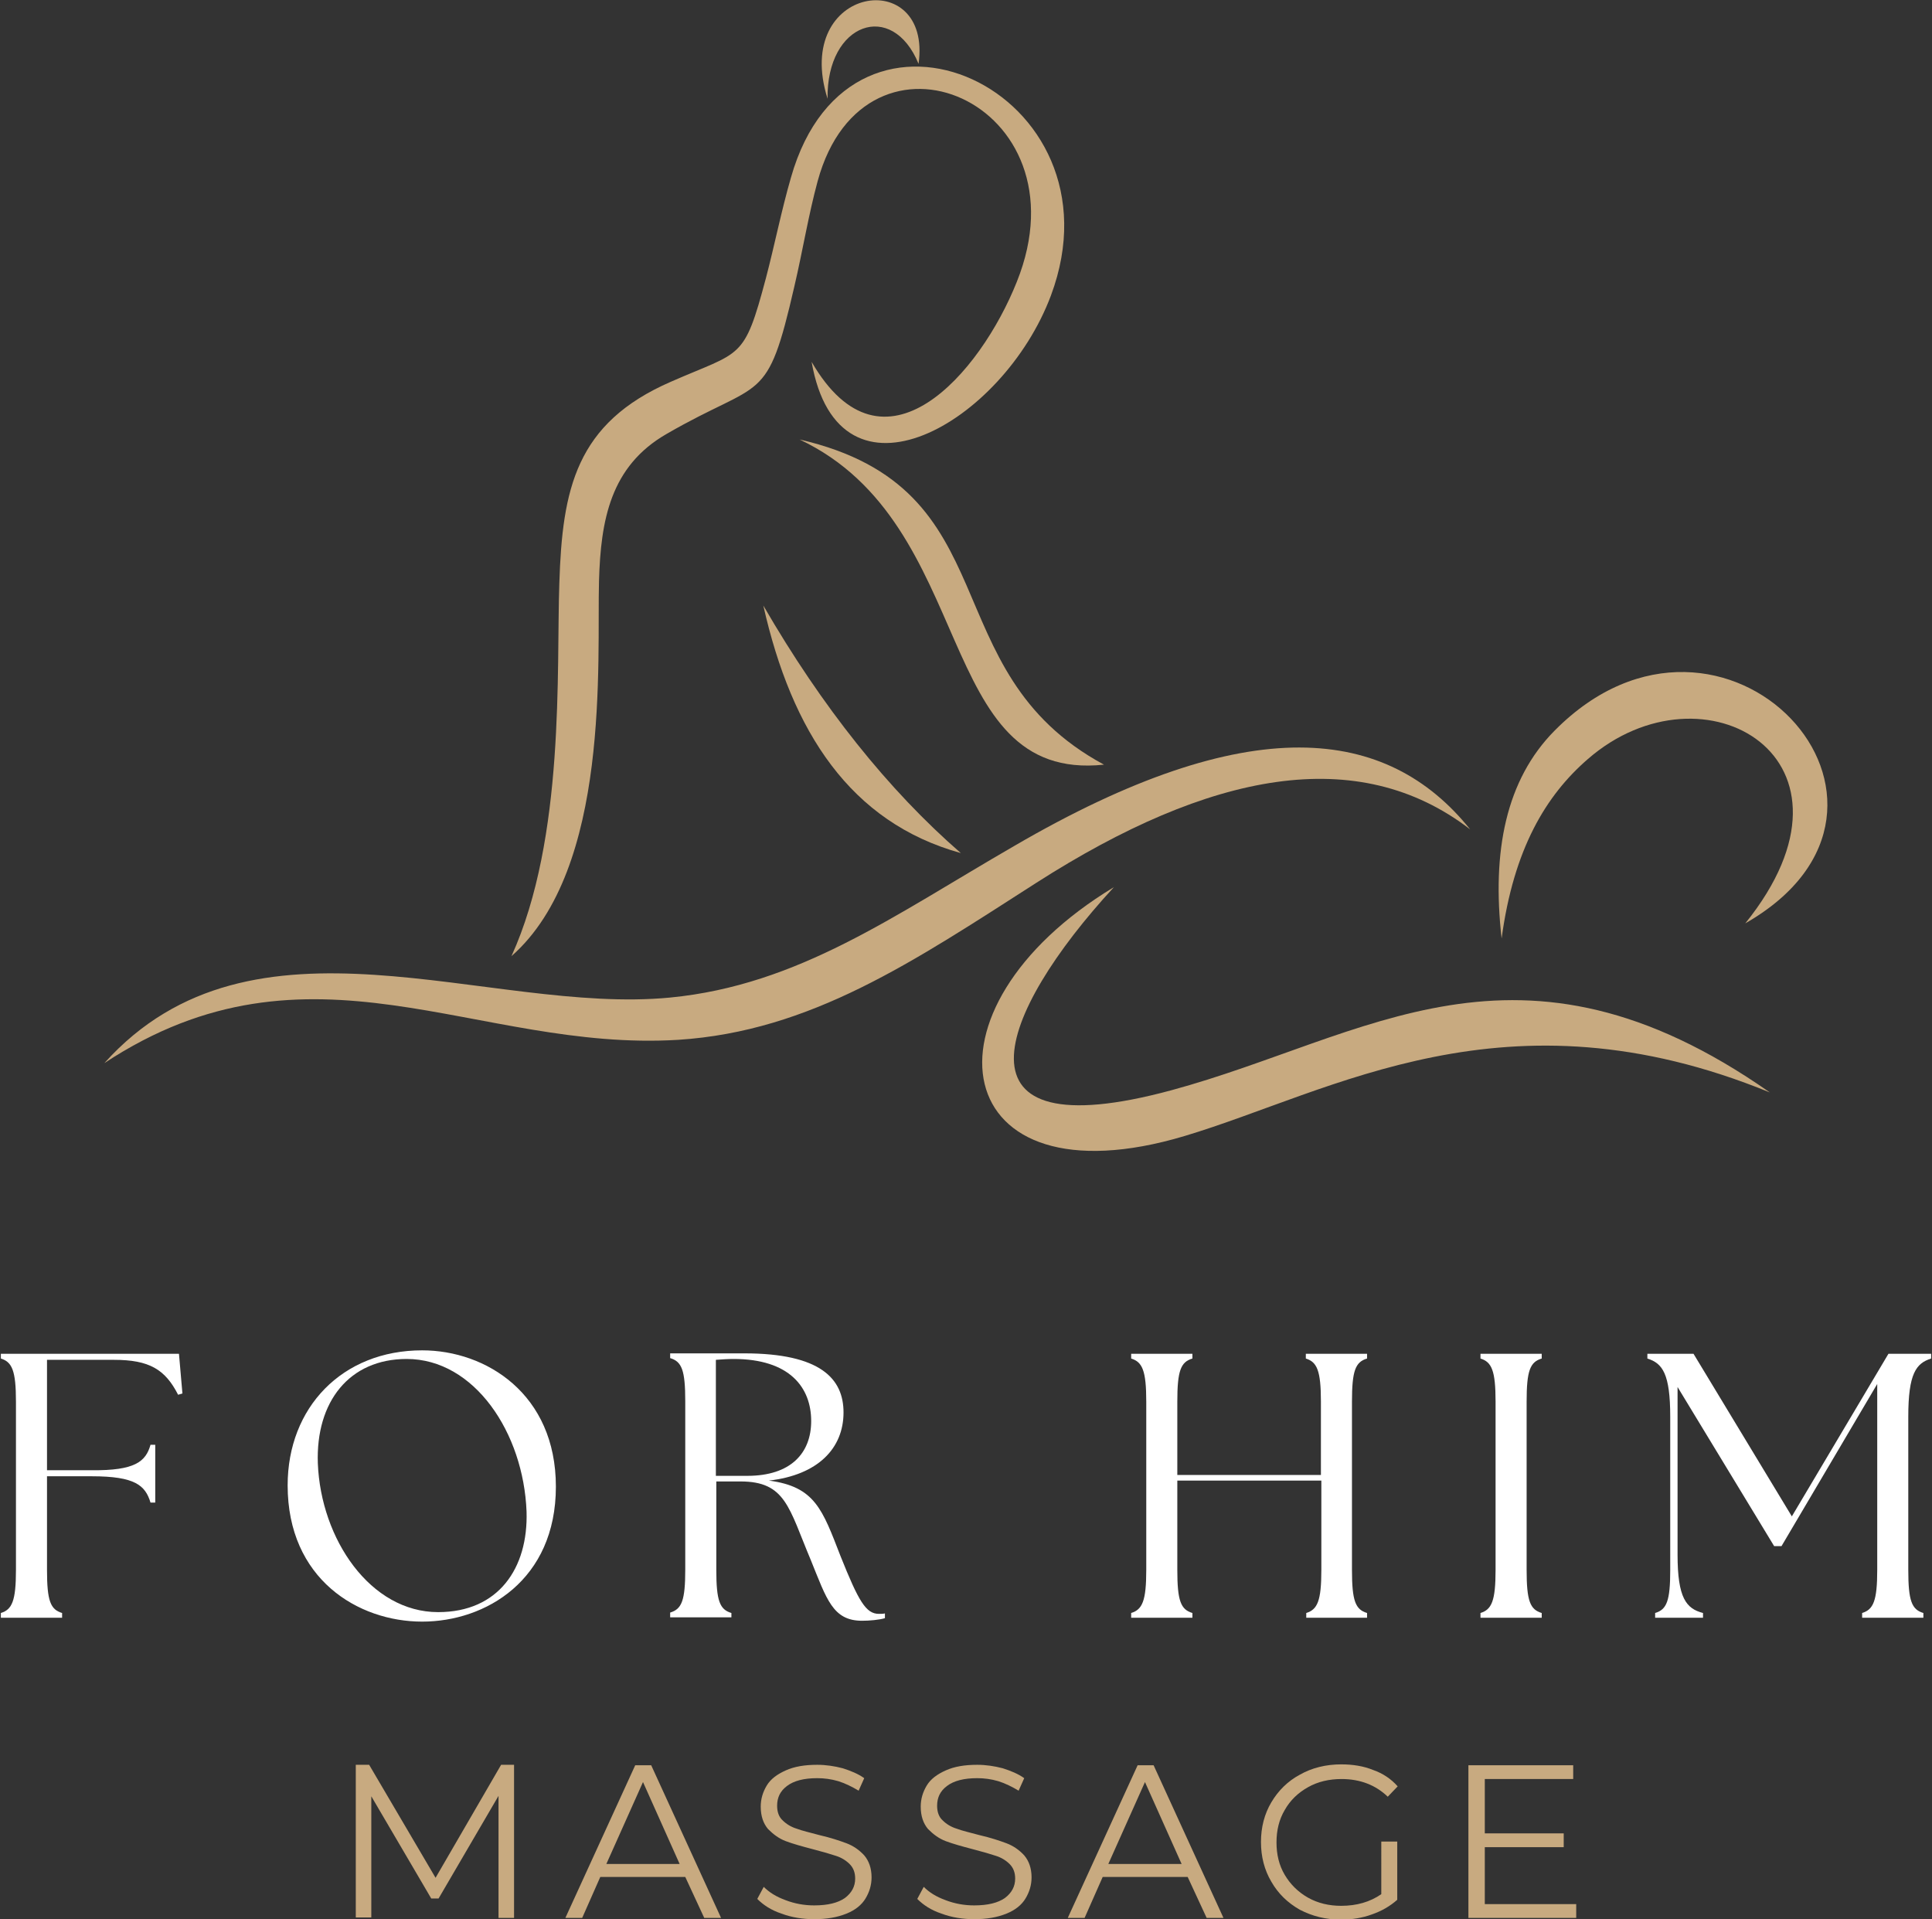 <?xml version="1.0" encoding="UTF-8"?> <svg xmlns="http://www.w3.org/2000/svg" xmlns:xlink="http://www.w3.org/1999/xlink" version="1.1" id="Layer_1" x="0px" y="0px" viewBox="0 0 448 445" style="enable-background:new 0 0 448 445;" xml:space="preserve"><rect x="0" y="0" width="448" height="445" fill="#333333" stroke="none"/> <style type="text/css"> .st0{fill:#C8AA80;} .st1{fill:#FFFFFF;} </style> <g> <g> <path class="st0" d="M119.2,409.3v35.4h-3.6v-28.3l-13.9,23.8H100l-13.9-23.7v28.1h-3.6v-35.4h3.1l15.4,26.2l15.2-26.2H119.2z"></path> <path class="st0" d="M158.9,435.2h-19.7l-4.2,9.5h-3.9l16.2-35.4h3.7l16.2,35.4h-3.9L158.9,435.2z M157.6,432.2l-8.5-19l-8.5,19 H157.6z"></path> <path class="st0" d="M188.8,445c-2.6,0-5.2-0.4-7.6-1.3c-2.4-0.8-4.2-2-5.6-3.4l1.5-2.8c1.3,1.3,2.9,2.3,5.1,3.1 c2.1,0.8,4.3,1.2,6.6,1.2c3.2,0,5.5-0.6,7.1-1.7c1.6-1.2,2.4-2.7,2.4-4.5c0-1.4-0.4-2.5-1.3-3.4c-0.8-0.8-1.9-1.5-3.2-1.9 c-1.2-0.4-2.9-0.9-5.2-1.5c-2.7-0.7-4.8-1.3-6.4-1.9c-1.6-0.6-2.9-1.6-4.1-2.8c-1.1-1.3-1.7-3-1.7-5.2c0-1.8,0.5-3.4,1.4-4.9 c0.9-1.5,2.4-2.6,4.4-3.5c2-0.9,4.4-1.3,7.3-1.3c2,0,4,0.3,5.9,0.8c1.9,0.6,3.6,1.3,5,2.3l-1.3,2.9c-1.5-0.9-3.1-1.7-4.7-2.2 c-1.7-0.5-3.3-0.7-4.9-0.7c-3.1,0-5.4,0.6-7,1.8c-1.6,1.2-2.3,2.7-2.3,4.6c0,1.4,0.4,2.6,1.3,3.4c0.8,0.8,1.9,1.5,3.2,1.9 c1.3,0.5,3.1,0.9,5.3,1.5c2.6,0.6,4.7,1.3,6.3,1.9c1.6,0.6,3,1.6,4.1,2.8c1.1,1.3,1.7,3,1.7,5.1c0,1.8-0.5,3.4-1.4,4.9 c-0.9,1.5-2.4,2.7-4.4,3.5C194.1,444.6,191.6,445,188.8,445z"></path> <path class="st0" d="M225.9,445c-2.6,0-5.2-0.4-7.6-1.3c-2.4-0.8-4.2-2-5.6-3.4l1.5-2.8c1.3,1.3,2.9,2.3,5.1,3.1 c2.1,0.8,4.3,1.2,6.6,1.2c3.2,0,5.5-0.6,7.1-1.7c1.6-1.2,2.4-2.7,2.4-4.5c0-1.4-0.4-2.5-1.3-3.4c-0.8-0.8-1.9-1.5-3.2-1.9 c-1.2-0.4-2.9-0.9-5.2-1.5c-2.7-0.7-4.8-1.3-6.4-1.9c-1.6-0.6-2.9-1.6-4.1-2.8c-1.1-1.3-1.7-3-1.7-5.2c0-1.8,0.5-3.4,1.4-4.9 c0.9-1.5,2.4-2.6,4.4-3.5c2-0.9,4.4-1.3,7.3-1.3c2,0,4,0.3,5.9,0.8c1.9,0.6,3.6,1.3,5,2.3l-1.3,2.9c-1.5-0.9-3.1-1.7-4.7-2.2 c-1.7-0.5-3.3-0.7-4.9-0.7c-3.1,0-5.4,0.6-7,1.8c-1.6,1.2-2.3,2.7-2.3,4.6c0,1.4,0.4,2.6,1.3,3.4c0.8,0.8,1.9,1.5,3.2,1.9 c1.3,0.5,3.1,0.9,5.3,1.5c2.6,0.6,4.7,1.3,6.3,1.9c1.6,0.6,3,1.6,4.1,2.8c1.1,1.3,1.7,3,1.7,5.1c0,1.8-0.5,3.4-1.4,4.9 c-0.9,1.5-2.4,2.7-4.4,3.5C231.2,444.6,228.7,445,225.9,445z"></path> <path class="st0" d="M275.4,435.2h-19.7l-4.2,9.5h-3.9l16.2-35.4h3.7l16.2,35.4h-3.9L275.4,435.2z M274,432.2l-8.5-19l-8.5,19H274 z"></path> <path class="st0" d="M320.4,427h3.6v13.5c-1.7,1.5-3.6,2.6-5.9,3.4c-2.2,0.8-4.6,1.2-7.1,1.2c-3.6,0-6.7-0.8-9.6-2.3 c-2.8-1.6-5-3.7-6.6-6.5c-1.6-2.7-2.4-5.8-2.4-9.2c0-3.4,0.8-6.5,2.4-9.2c1.6-2.7,3.8-4.9,6.6-6.4c2.8-1.6,6.1-2.4,9.6-2.4 c2.7,0,5.2,0.4,7.4,1.3c2.3,0.8,4.2,2.1,5.7,3.8l-2.3,2.4c-2.8-2.7-6.4-4.1-10.7-4.1c-2.9,0-5.5,0.6-7.8,1.9 c-2.3,1.3-4.1,3-5.4,5.3c-1.3,2.2-1.9,4.7-1.9,7.5c0,2.8,0.6,5.3,1.9,7.5c1.3,2.2,3.1,4,5.4,5.3c2.3,1.3,4.9,1.9,7.7,1.9 c3.6,0,6.7-0.9,9.3-2.7V427z"></path> <path class="st0" d="M365.5,441.5v3.2h-25v-35.4h24.3v3.2h-20.5v12.6h18.3v3.2h-18.3v13.2H365.5z"></path> </g> <g> <path class="st0" d="M404.7,214.1c30.7-38.1-9.6-61.5-36.5-38.1c-9.7,8.4-17.2,20.8-20,41.6c-2.3-20.2,1-36.8,12.3-48.2 C399.7,129.8,452.6,186.7,404.7,214.1"></path> <path class="st0" d="M258.3,205.7c-27.1,29.4-39.2,61.3,13.3,47.1c45.4-12.3,80.4-40.4,138.8,0.5c-61.3-25.1-101.3-0.2-135.7,10.1 C219.9,279.8,211.3,234.1,258.3,205.7"></path> <path class="st0" d="M340.9,192.3c-26-20-60.3-13.4-100.6,12.4c-28.7,18.4-52.3,34.4-83,36.4c-47,2.9-85.3-26.1-133.1,5.4 c34.5-38.4,88.9-11.1,131.2-15.2c29.8-2.9,51.8-19,79.7-35.1C289.8,164.3,321.7,168.4,340.9,192.3"></path> <path class="st0" d="M177,140.4c13.6,23.5,29,42.8,45.8,57.4C197.2,190.7,183.6,169.7,177,140.4"></path> <path class="st0" d="M118.6,221.7c23.1-20.3,19.8-68.6,20.3-87c0.4-14,2.6-26.6,15.7-34.1c22.3-12.9,23.2-6.3,29.6-34.2 c1.9-8.1,3.3-16.7,5.4-24.4c11-40.4,62.9-18.4,46.2,23.3c-8.5,21.4-31,47.3-47.6,18.6c6.3,36.1,44.4,14.3,55.5-15.4 c17.7-47.4-46.2-77.1-60.3-27.3c-2.2,7.6-3.8,15.7-5.8,23.3c-5.1,19.2-5.6,16.8-22,24c-22.1,9.6-25.2,24.9-25.9,46.7 C129,155.3,131.1,194.2,118.6,221.7"></path> <path class="st0" d="M256,177.3c-40.4-21.8-21.1-64-70.6-75.4C227.1,121.6,216.1,181.5,256,177.3"></path> <path class="st0" d="M191.9,22.9c-8.3-26.4,24.3-31,21.1-8.1C206.9-0.1,191.6,5.3,191.9,22.9"></path> </g> <g> <path class="st1" d="M0.2,375.1h14.2V374c-2.7-0.8-3.5-2.8-3.5-10v-21.7h10.4c10,0,12.4,2.1,13.6,6.1h1.1V335h-1.1 c-1.1,3.9-3.6,6-13.6,5.9H10.9v-25.6h15.5c8.2,0,11.9,2.2,14.9,8.1l1-0.3l-0.8-9.2H0.2v1.1c2.6,0.8,3.5,2.8,3.5,10v39 c0,7.2-0.9,9.2-3.5,10V375.1z"></path> <path class="st1" d="M97.9,376c14.7,0,31-9.6,31-31.3c0-21.5-16.2-31.6-31-31.6c-18.6,0-31.2,13.3-31.2,31.3 C66.7,366.1,83,376,97.9,376z M73.7,339.3c-0.5-14.3,7.3-24.2,20.6-24.2c15.7,0,27.1,17.1,27.8,35.4c0.4,13.1-6.5,23.3-20.5,23.3 C85.9,373.8,74.4,356.9,73.7,339.3z"></path> <path class="st1" d="M199.9,375.8c1.7,0,4-0.2,5.3-0.6v-1.1c-0.4,0.1-0.9,0.1-1.4,0.1c-3,0-4.7-2.9-8.9-13.4 c-4.2-10.8-5.9-16.1-16.6-17.5c11.4-1.3,17.3-7.5,17.3-15.8c0-7.8-5.3-13.7-23-13.7h-17.2v1.1c2.7,0.8,3.5,2.8,3.5,10v39 c0,7.2-0.8,9.2-3.5,10v1.1h14.2V374c-2.7-0.8-3.5-2.8-3.5-10v-20.5h5.6c10.5,0,11.2,6.1,16.3,18.2 C191.7,370.8,193.1,375.8,199.9,375.8z M166,342.2v-26.9c1.4-0.1,2.8-0.2,4.1-0.2c13,0,18,6.6,18,14.4c0,7.4-4.7,12.7-14.8,12.7 H166z"></path> <path class="st1" d="M262.3,375.1h14.2V374c-2.7-0.8-3.5-2.8-3.5-10v-20.7h33.4V364c0,7.2-0.9,9.2-3.5,10v1.1H317V374 c-2.7-0.8-3.5-2.8-3.5-10v-39c0-7.2,0.8-9.2,3.5-10v-1.1h-14.2v1.1c2.6,0.8,3.5,2.8,3.5,10v17H273v-17c0-7.2,0.8-9.2,3.5-10v-1.1 h-14.2v1.1c2.6,0.8,3.5,2.8,3.5,10v39c0,7.2-0.9,9.2-3.5,10V375.1z"></path> <path class="st1" d="M343.3,375.1h14.2V374c-2.7-0.8-3.5-2.8-3.5-10v-39c0-7.2,0.8-9.2,3.5-10v-1.1h-14.2v1.1 c2.6,0.8,3.5,2.8,3.5,10v39c0,7.2-0.9,9.2-3.5,10V375.1z"></path> <path class="st1" d="M383.9,375.1h11V374c-3.9-1-5.9-3.5-5.9-13.5v-38.9l22.4,36.9h1.7l22.2-37.6V364c0,7.2-0.9,9.2-3.5,10v1.1 h14.2V374c-2.7-0.8-3.5-2.8-3.5-10v-35.5c0-10,1.8-12.4,5.3-13.5v-1.1h-9.9l-22.4,37.7l-22.8-37.7H382v1.1 c3.5,1.1,5.3,3.5,5.3,13.5V364c0,7.2-0.8,9.2-3.5,10V375.1z"></path> </g> </g> </svg> 